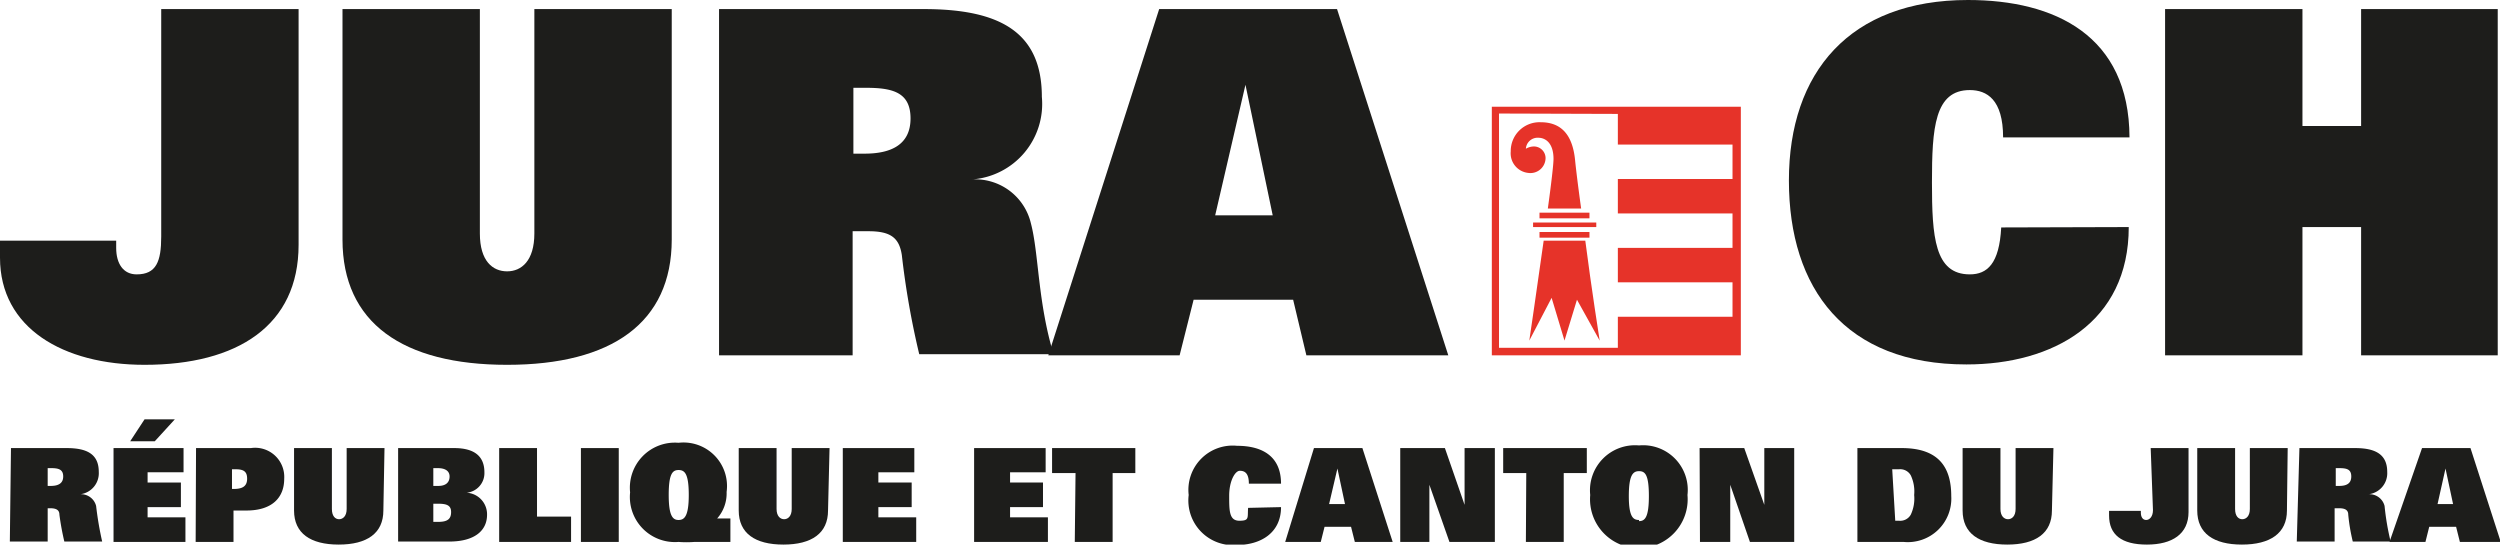 <svg xmlns="http://www.w3.org/2000/svg" id="Calque_1" data-name="Calque 1" viewBox="0 0 66.06 14.39"><defs><style>.cls-1{fill:#1d1d1b;}.cls-2{fill:#e63329;}</style></defs><path class="cls-1" d="M4.26.24H7.89V6.47c0,2.13-1.61,3.17-4.07,3.17C1.67,9.64,0,8.67,0,6.81V6.36H3.07v.19c0,.42.19.7.54.7.52,0,.65-.34.65-1Z"></path><path class="cls-1" d="M17.75,6.33c0,2.2-1.59,3.31-4.35,3.31S9.05,8.53,9.05,6.33V.24h3.63V6.17c0,.73.34,1,.72,1s.72-.28.72-1V.24h3.63Z"></path><path class="cls-1" d="M19,.24h5.41c2,0,3.12.6,3.12,2.32A2,2,0,0,1,25.7,4.74v0a1.51,1.51,0,0,1,1.54,1.16c.21.79.18,2.08.6,3.46H24.29a21.91,21.91,0,0,1-.46-2.62c-.07-.46-.3-.63-.88-.63h-.42V9.39H19Zm3.85,3.82c.7,0,1.21-.24,1.21-.93s-.47-.81-1.18-.81h-.33V4.06Z"></path><path class="cls-1" d="M30.63.24h4.7l2.94,9.15H34.52l-.35-1.47H31.54l-.37,1.47H27.7Zm3,5.45-.72-3.45h0l-.8,3.45Z"></path><path class="cls-1" d="M56.25,6c0,2.52-2,3.63-4.29,3.63-3.2,0-4.69-2-4.69-4.86S48.88,0,52,0c2.3,0,4.26.94,4.27,3.63H52.93c0-1-.43-1.25-.88-1.25-.93,0-1,1-1,2.44s.07,2.43,1,2.43c.46,0,.78-.28.83-1.24Z"></path><path class="cls-1" d="M62.39,6H60.84V9.39H57.21V.24h3.63V3.33h1.55V.24H66V9.39H62.39Z"></path><path class="cls-2" d="M45.88,2.82H39.42V9.39H46V2.82Zm-.1.2V9.19H39.61V3Z"></path><rect class="cls-2" x="42.75" y="4.73" width="3.13" height="0.91"></rect><rect class="cls-2" x="42.75" y="6.55" width="3.13" height="0.91"></rect><rect class="cls-2" x="42.75" y="8.37" width="3.13" height="0.91"></rect><rect class="cls-2" x="42.75" y="2.91" width="3.13" height="0.91"></rect><path class="cls-2" d="M41.62,4.23c-.07-.7-.39-1-.91-1a.76.76,0,0,0-.79.77.52.52,0,0,0,.47.57.4.4,0,0,0,.45-.4.31.31,0,0,0-.3-.3.43.43,0,0,0-.22.06.31.31,0,0,1,.33-.29c.17,0,.4.12.4.56,0,.14-.06.66-.15,1.31h.88C41.7,4.93,41.64,4.44,41.62,4.23Z"></path><path class="cls-2" d="M40.41,9,41,7.87,41.34,9l.33-1.08L42.27,9s-.22-1.39-.38-2.64h-1.1C40.61,7.65,40.41,9,40.41,9Z"></path><path class="cls-2" d="M42.18,5.88V6H40.51V5.88Z"></path><path class="cls-2" d="M42,6.13v.15H40.68V6.13Z"></path><path class="cls-2" d="M42,5.62v.15H40.68V5.62Z"></path><path class="cls-1" d="M.29,11.84H1.76c.54,0,.85.16.85.63a.56.56,0,0,1-.49.59h0a.41.41,0,0,1,.42.31,8.79,8.79,0,0,0,.16.94h-1a6.93,6.93,0,0,1-.13-.71c0-.12-.08-.17-.24-.17H1.26v.88h-1Zm1.05,1c.19,0,.33-.06.33-.25s-.13-.22-.32-.22H1.26v.47Z"></path><path class="cls-1" d="M3,11.84H4.85v.64H3.9v.27h.88v.65H3.9v.27h1v.65H3Zm.82-.76h.8l-.53.58H3.44Z"></path><path class="cls-1" d="M5.18,11.84H6.63a.77.77,0,0,1,.88.81c0,.5-.32.84-1,.84H6.17v.83h-1Zm1,1.08c.25,0,.35-.09.35-.27s-.08-.25-.3-.25h-.1v.52Z"></path><path class="cls-1" d="M10.13,13.49c0,.6-.43.9-1.18.9s-1.18-.3-1.18-.9V11.84h1v1.61c0,.19.09.27.19.27s.2-.08.2-.27V11.84h1Z"></path><path class="cls-1" d="M10.52,11.84H12c.54,0,.8.22.8.64a.52.52,0,0,1-.47.54h0a.57.57,0,0,1,.54.58c0,.43-.34.71-1,.71H10.52Zm.93.53v.47h.13c.22,0,.3-.11.3-.25s-.11-.22-.31-.22Zm0,1.42h.13c.25,0,.34-.08.34-.26s-.12-.22-.35-.22h-.12Z"></path><path class="cls-1" d="M13.19,11.84h1v1.81h.9v.67H13.19Z"></path><path class="cls-1" d="M15.35,11.84h1v2.48h-1Z"></path><path class="cls-1" d="M19.3,14.32h-.62l-.33,0a2.72,2.72,0,0,1-.42,0,1.19,1.19,0,0,1-1.28-1.31,1.19,1.19,0,0,1,1.28-1.31A1.15,1.15,0,0,1,19.2,13a1,1,0,0,1-.25.7h.35Zm-1.37-.58c.15,0,.27-.09.27-.66s-.11-.66-.27-.66-.26.1-.26.66S17.78,13.74,17.93,13.74Z"></path><path class="cls-1" d="M21.88,13.49c0,.6-.43.9-1.18.9s-1.18-.3-1.18-.9V11.84h1v1.61c0,.19.1.27.2.27s.2-.08.2-.27V11.84h1Z"></path><path class="cls-1" d="M22.27,11.84h1.89v.64h-.95v.27h.88v.65h-.88v.27h1v.65H22.27Z"></path><path class="cls-1" d="M25.74,11.84h1.89v.64h-.94v.27h.87v.65h-.87v.27h1v.65H25.74Z"></path><path class="cls-1" d="M28.42,12.5H27.8v-.66H30v.66H29.4v1.82h-1Z"></path><path class="cls-1" d="M33.85,13.4c0,.69-.55,1-1.16,1a1.18,1.18,0,0,1-1.28-1.32,1.17,1.17,0,0,1,1.28-1.3c.63,0,1.16.25,1.16,1H33c0-.29-.12-.34-.24-.34s-.28.26-.28.66,0,.66.27.66.21-.08.23-.34Z"></path><path class="cls-1" d="M34.72,11.84H36l.8,2.48h-1l-.1-.4H35l-.1.4h-.94Zm.82,1.48-.2-.94h0l-.22.94Z"></path><path class="cls-1" d="M37,11.84h1.18l.52,1.5h0v-1.5h.8v2.48H38.3l-.53-1.51h0v1.51H37Z"></path><path class="cls-1" d="M40.33,12.5h-.61v-.66h2.21v.66h-.61v1.82h-1Z"></path><path class="cls-1" d="M43.31,11.77a1.18,1.18,0,0,1,1.28,1.31,1.29,1.29,0,1,1-2.57,0A1.19,1.19,0,0,1,43.31,11.77Zm0,2c.15,0,.26-.09.26-.66s-.1-.66-.26-.66-.27.1-.27.66S43.16,13.74,43.31,13.74Z"></path><path class="cls-1" d="M44.91,11.84h1.18l.53,1.5h0v-1.5h.79v2.48H46.24l-.52-1.51h0v1.51h-.8Z"></path><path class="cls-1" d="M49.08,11.84h1.17c1,0,1.31.53,1.31,1.27a1.15,1.15,0,0,1-1.26,1.21H49.08Zm1,1.92h.1a.32.32,0,0,0,.31-.16,1,1,0,0,0,.09-.52,1,1,0,0,0-.09-.52.32.32,0,0,0-.31-.16H50Z"></path><path class="cls-1" d="M54.22,13.49c0,.6-.43.9-1.18.9s-1.18-.3-1.18-.9V11.84h1v1.61c0,.19.1.27.2.27s.2-.08.2-.27V11.84h1Z"></path><path class="cls-1" d="M56.83,11.84h1v1.69c0,.58-.43.86-1.1.86s-1-.26-1-.77V13.5h.84v.05c0,.11.05.19.14.19s.18-.09.18-.26Z"></path><path class="cls-1" d="M60.43,13.49c0,.6-.44.9-1.19.9s-1.18-.3-1.18-.9V11.84h1v1.61c0,.19.09.27.19.27s.2-.08.2-.27V11.84h1Z"></path><path class="cls-1" d="M60.76,11.84h1.47c.53,0,.85.16.85.63a.56.56,0,0,1-.49.59h0a.41.41,0,0,1,.42.31,6.81,6.81,0,0,0,.16.94h-1a5,5,0,0,1-.12-.71c0-.12-.08-.17-.24-.17h-.12v.88h-1Zm1.05,1c.19,0,.32-.06.32-.25s-.12-.22-.32-.22h-.09v.47Z"></path><path class="cls-1" d="M64,11.84h1.28l.8,2.48H65l-.1-.4h-.71l-.1.4h-.95Zm.82,1.48-.2-.94h0l-.21.94Z"></path></svg>